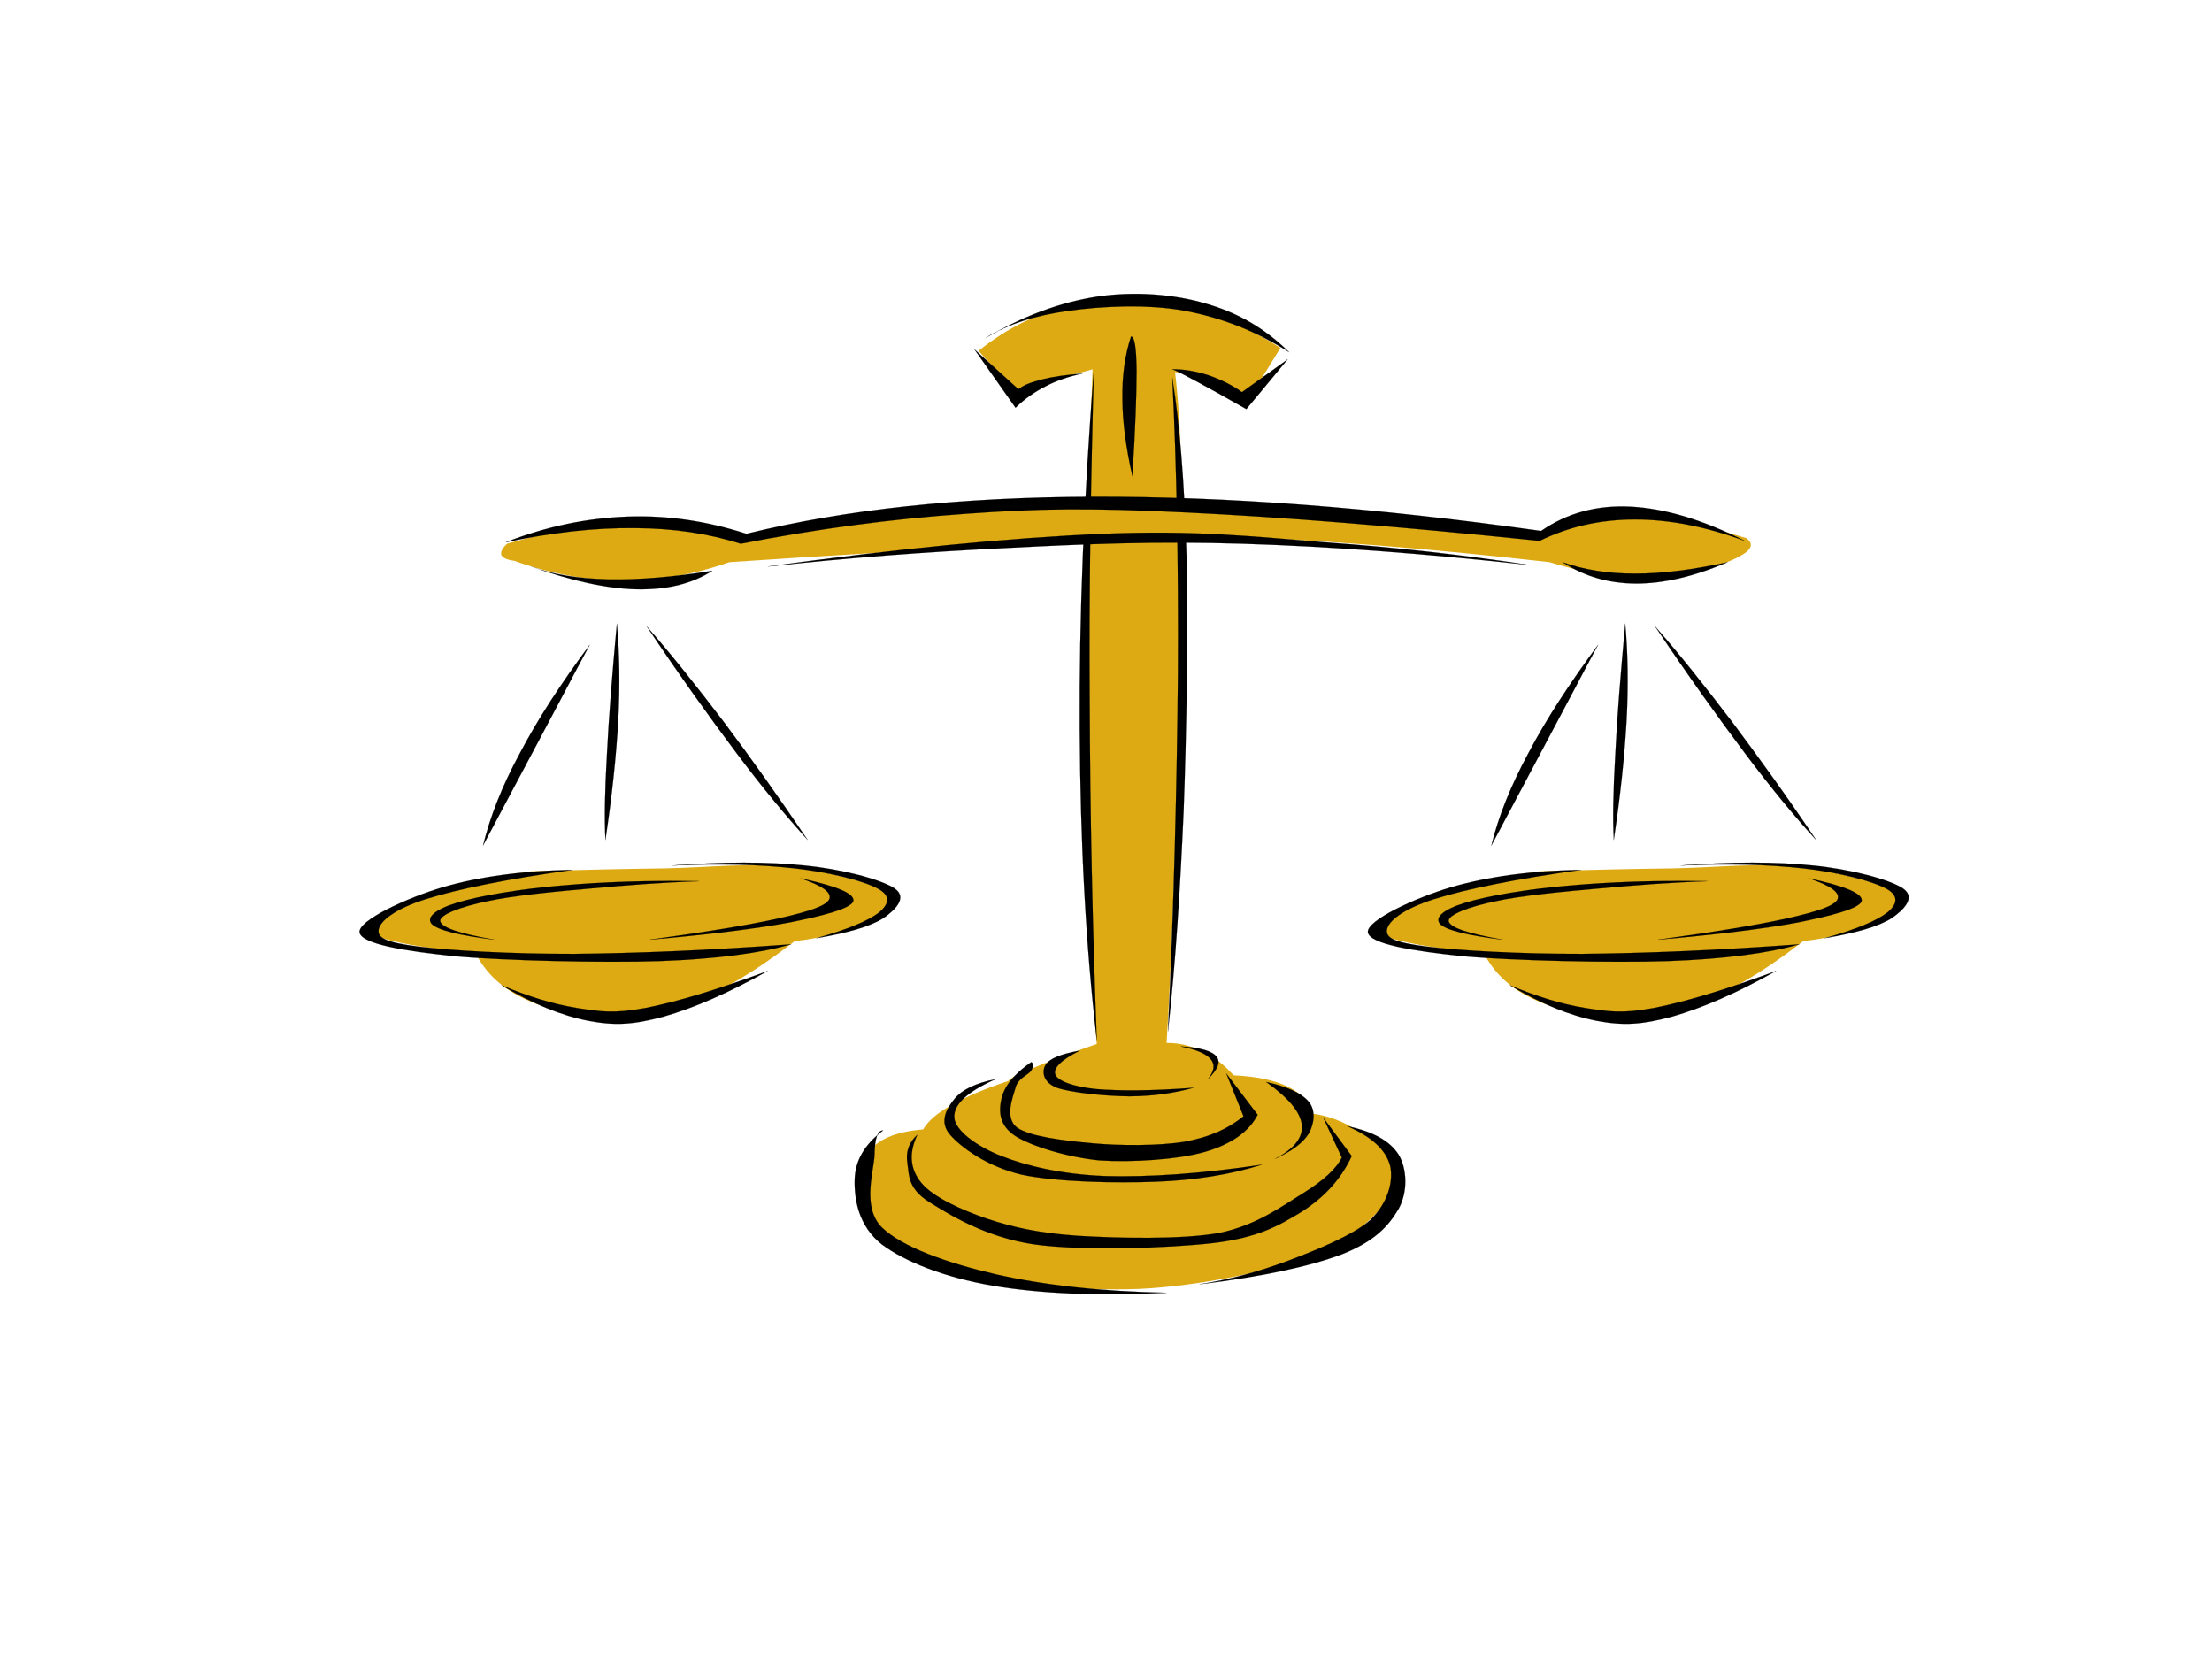 <?xml version="1.0"?><svg width="640" height="480" xmlns="http://www.w3.org/2000/svg">
 <g>
  <title>Layer 1</title>
  <g id="g5">
   <path fill="#ddaa13" fill-rule="evenodd" id="path7" d="m283.135,101.49c8.388,-6.696 17.352,-11.088 27.18,-13.176c9.756,-2.088 21.169,-1.764 31.32,0.396c10.08,2.088 19.513,5.94 28.836,11.952l0,0l-8.64,14.004l0,0c-4.14,-2.196 -7.848,-3.744 -11.52,-4.932c-3.744,-1.188 -7.057,-1.872 -10.332,-2.052l0,0c1.332,10.728 1.979,26.424 2.088,47.772c0.036,21.42 -0.973,54.828 -1.656,79.524c-0.828,24.552 -1.656,46.44 -2.88,66.78l0,0c3.636,-0.036 7.02,0.792 10.296,2.34c3.204,1.62 6.228,3.78 9.072,7.02l0,0c6.659,0.324 11.699,1.368 15.659,3.276c3.816,1.908 6.337,4.392 7.416,7.848l0,0c3.925,0.54 7.813,1.908 11.521,4.104c3.708,2.196 9.18,5.22 10.728,9.072c1.404,3.815 2.053,8.676 -2.088,13.607c-4.248,4.788 -11.34,11.16 -23.076,15.229c-11.987,3.96 -31.067,7.92 -47.376,8.676c-16.38,0.611 -36,-0.9 -49.428,-4.536c-13.464,-3.78 -25.164,-11.448 -30.096,-17.316c-4.86,-5.903 -2.124,-13.248 0.828,-17.315c2.808,-4.141 8.172,-6.336 16.092,-6.984l0,0c1.404,-2.376 3.996,-4.716 8.208,-7.02c4.14,-2.376 9.504,-4.716 16.488,-7.021l0,0c0.468,-0.72 2.664,-1.943 7.02,-3.672c4.284,-1.836 10.332,-4.176 18.54,-7.02l0,0c-2.124,-23.725 -3.312,-47.341 -3.708,-72.108c-0.432,-24.876 0.756,-54.685 1.224,-75.42c0.468,-20.664 0.756,-36.324 1.26,-47.664l0,0c-5.292,1.404 -9.648,2.772 -13.212,4.104c-3.636,1.332 -6.336,2.52 -8.244,3.708l0,0c-3.817,-4.392 -7.668,-8.784 -11.52,-13.176l0,0z"/>
   <path fill="#ddaa13" fill-rule="evenodd" id="path9" d="m153.75,252.078c-13.5,2.053 -23.76,4.393 -31.32,7.021c-7.632,2.592 -11.844,6.444 -13.608,8.64c-1.836,2.052 -1.476,2.736 3.312,4.141c4.824,1.332 13.248,2.699 25.56,4.104l0,0c3.672,7.021 9.756,11.772 18.54,14.832c8.748,2.952 21.348,5.904 33.768,2.88c12.42,-3.204 25.416,-10.151 39.96,-21.42l0,0c7.416,-0.828 13.32,-2.34 18.144,-4.536c4.716,-2.195 13.428,-5.903 10.296,-8.64c-3.313,-2.916 -18.252,-6.912 -29.268,-8.244c-11.088,-1.332 -24.084,0.144 -36.648,0.396c-12.707,0.143 -25.343,0.467 -38.736,0.826l0,0z"/>
   <path fill-rule="evenodd" stroke="black" stroke-width="0.036" stroke-miterlimit="10" id="path11" d="m165.703,251.683c-14.904,0.252 -27.144,2.016 -37.548,5.004c-10.368,3.06 -24.696,9.648 -24.12,13.104c0.576,3.349 12.96,5.364 27.576,6.877c14.58,1.296 42.876,1.943 59.328,1.403c16.308,-0.611 28.728,-2.231 37.944,-4.859l0,0c-24.12,1.764 -44.676,2.592 -62.784,2.771c-18.108,0.036 -35.316,-0.936 -44.82,-2.088c-9.54,-1.188 -12.06,-2.521 -11.736,-4.824c0.252,-2.412 4.428,-6.048 13.788,-8.964c9.467,-2.953 23.364,-5.76 42.372,-8.424l0,0z"/>
   <path fill-rule="evenodd" stroke="black" stroke-width="0.036" stroke-miterlimit="10" id="path13" d="m194.539,250.423c14.868,-1.116 27.504,-1.116 38.304,0c10.764,1.044 22.068,4.031 25.992,6.624c3.78,2.592 0.36,6.12 -3.312,8.64c-3.816,2.376 -10.224,4.248 -19.368,5.76l0,0c9.216,-2.556 15.084,-5.076 18.144,-7.416c2.916,-2.412 3.564,-4.932 -0.432,-6.983c-4.14,-2.232 -14.004,-4.681 -23.904,-5.796c-10.008,-1.117 -21.636,-1.441 -35.424,-0.829l0,0z"/>
   <path fill-rule="evenodd" stroke="black" stroke-width="0.036" stroke-miterlimit="10" id="path15" d="m231.619,254.131c10.728,2.304 15.768,4.464 15.264,6.624c-0.756,2.124 -8.604,4.176 -18.54,6.155c-9.936,1.836 -23.22,3.492 -40.392,4.969l0,0c16.416,-2.232 28.728,-4.248 37.476,-6.192c8.64,-1.98 13.32,-3.492 14.436,-5.364c1.008,-1.98 -1.693,-3.997 -8.244,-6.192l0,0z"/>
   <path fill-rule="evenodd" stroke="black" stroke-width="0.036" stroke-miterlimit="10" id="path17" d="m202.351,254.959c-15.084,-0.253 -28.224,0.216 -39.96,1.26c-11.808,0.972 -23.724,2.987 -30.06,4.932c-6.444,1.944 -9.108,4.284 -7.416,6.192c1.8,1.764 7.74,3.275 18.108,4.536l0,0c-10.224,-1.801 -15.264,-3.492 -15.66,-5.364c-0.288,-1.872 6.192,-4.248 13.608,-5.76c7.38,-1.62 19.728,-2.809 30.096,-3.708c10.368,-0.937 20.519,-1.729 31.284,-2.088l0,0z"/>
   <path fill-rule="evenodd" stroke="black" stroke-width="0.036" stroke-miterlimit="10" id="path19" d="m145.11,285.055c8.964,5.364 17.208,8.748 25.128,10.296c7.776,1.476 13.104,1.116 21.816,-1.224c8.784,-2.521 18.54,-6.732 30.096,-13.213l0,0c-14.544,5.4 -26.172,8.929 -35.424,10.729c-9.252,1.692 -12.888,1.044 -19.8,0c-7.019,-1.153 -14.147,-3.348 -21.816,-6.588l0,0z"/>
   <path fill-rule="evenodd" stroke="black" stroke-width="0.036" stroke-miterlimit="10" id="path21" d="m170.635,186.558c-8.424,11.34 -15.012,21.456 -20.196,31.32c-5.256,9.648 -8.676,18.576 -10.692,26.784l0,0c8.64,-16.272 15.372,-28.908 20.592,-38.736c5.148,-9.828 8.532,-16.056 10.296,-19.368l0,0z"/>
   <path fill-rule="evenodd" stroke="black" stroke-width="0.036" stroke-miterlimit="10" id="path23" d="m187.123,181.23c9.54,14.256 18.144,26.244 25.956,36.648c7.812,10.404 14.58,18.505 20.592,25.129l0,0c-8.568,-12.672 -16.488,-23.797 -24.3,-34.201c-7.884,-10.332 -15.121,-19.476 -22.248,-27.576l0,0z"/>
   <path fill-rule="evenodd" stroke="black" stroke-width="0.036" stroke-miterlimit="10" id="path25" d="m178.482,180.402c-1.368,14.976 -2.376,27.288 -2.88,37.908c-0.612,10.476 -0.756,18.613 -0.432,24.697l0,0c1.908,-12.744 3.096,-24.049 3.708,-34.597c0.54,-10.476 0.361,-19.764 -0.396,-28.008l0,0z"/>
   <path fill-rule="evenodd" stroke="black" stroke-width="0.036" stroke-miterlimit="10" id="path27" d="m298.363,307.303c-5.112,3.527 -7.848,7.092 -8.64,10.691c-0.756,3.601 -0.684,7.633 4.104,10.729c4.752,2.952 15.084,6.12 24.336,7.02c9.288,0.612 22.644,-0.216 30.493,-2.483c7.596,-2.232 12.672,-5.761 15.228,-10.729l0,0l-9.071,-11.916l4.968,12.349l0,0c-4.393,3.6 -9.937,6.12 -17.316,7.416c-7.416,1.151 -18.288,1.151 -26.353,0.396c-8.208,-0.72 -18.036,-1.908 -21.852,-4.536c-3.672,-2.771 -1.224,-8.784 -0.432,-11.52c0.612,-2.736 3.744,-3.78 4.536,-4.933c0.719,-1.297 0.719,-2.125 -0.001,-2.484l0,0z"/>
   <path fill-rule="evenodd" stroke="black" stroke-width="0.036" stroke-miterlimit="10" id="path29" d="m288.066,312.234c-5.832,1.152 -9.72,3.024 -11.952,5.76c-2.196,2.736 -4.5,6.553 -1.224,10.332c3.276,3.708 10.512,9.072 20.592,11.521c10.116,2.16 27.288,2.52 39.169,2.052c11.7,-0.468 21.672,-2.16 30.491,-4.932l0,0c-17.819,2.664 -32.651,3.636 -45.324,3.312c-12.708,-0.504 -22.788,-2.952 -30.096,-5.796c-7.38,-2.916 -13.356,-7.452 -13.608,-11.124c-0.251,-3.745 3.636,-7.453 11.952,-11.125l0,0z"/>
   <path fill-rule="evenodd" stroke="black" stroke-width="0.036" stroke-miterlimit="10" id="path31" d="m312.403,303.99c-5.58,0.973 -8.784,2.305 -9.9,4.141c-1.08,1.8 -0.864,4.968 3.276,6.588c4.14,1.439 14.256,2.448 21.024,2.483c6.66,-0.035 12.708,-0.863 18.54,-2.483l0,0c-12.06,0.936 -21.348,0.936 -28.008,0.396c-6.768,-0.647 -11.124,-2.34 -11.952,-4.104c-0.757,-1.872 1.404,-4.212 7.02,-7.021l0,0z"/>
   <path fill-rule="evenodd" stroke="black" stroke-width="0.036" stroke-miterlimit="10" id="path33" d="m265.422,328.326c-2.556,2.305 -3.384,5.004 -2.88,8.244c0.504,3.132 -0.036,7.164 6.156,11.124c6.264,3.924 16.524,10.26 30.492,12.348c13.824,1.944 38.809,1.116 51.913,-0.396c12.924,-1.584 18.756,-4.932 25.56,-9.072c6.696,-4.319 11.376,-9.504 14.436,-16.092l0,0l-8.243,-11.124l5.363,11.556l0,0c-1.584,3.24 -5.256,6.624 -11.16,10.297c-6.012,3.672 -13.464,9.323 -24.3,11.52c-11.016,1.98 -29.52,1.512 -40.788,0.828c-11.304,-0.756 -18.792,-2.448 -26.352,-4.932c-7.632,-2.593 -15.624,-6.301 -18.972,-10.297c-3.384,-4.031 -3.744,-8.748 -1.225,-14.004l0,0z"/>
   <path fill-rule="evenodd" stroke="black" stroke-width="0.036" stroke-miterlimit="10" id="path35" d="m255.522,327.066c-5.472,4.14 -8.172,8.856 -8.244,14.437c-0.108,5.579 1.116,13.248 7.848,18.539c6.732,5.04 18.216,9.576 32.112,11.952c13.824,2.341 30.312,3.024 50.292,2.053l0,0c-19.441,-0.396 -35.604,-2.232 -49.465,-5.364c-13.932,-3.24 -27,-7.813 -32.94,-13.572c-5.832,-5.939 -2.268,-16.236 -2.088,-21.023c0.038,-4.682 0.866,-7.022 2.485,-7.022l0,0z"/>
   <path fill-rule="evenodd" stroke="black" stroke-width="0.036" stroke-miterlimit="10" id="path37" d="m346.999,371.599c8.64,-1.368 16.74,-3.528 25.128,-6.624c8.28,-3.096 19.152,-7.452 24.3,-11.952c5.004,-4.752 6.805,-11.124 5.796,-15.66c-1.188,-4.607 -5.184,-8.352 -12.384,-11.52l0,0c7.416,1.548 12.313,4.248 14.832,8.244c2.412,3.995 2.736,10.691 0,15.659c-2.844,4.86 -6.84,9.396 -16.452,13.177c-9.756,3.636 -23.22,6.479 -41.22,8.676l0,0z"/>
   <path fill-rule="evenodd" stroke="black" stroke-width="0.036" stroke-miterlimit="10" id="path39" d="m366.367,313.063c6.191,1.368 10.26,3.24 12.348,5.76c2.017,2.521 1.548,6.192 0,9.072c-1.691,2.772 -4.932,5.147 -9.863,7.416l0,0c5.615,-2.916 8.172,-6.156 7.812,-9.864c-0.469,-3.78 -3.852,-7.776 -10.297,-12.384l0,0z"/>
   <path fill-rule="evenodd" stroke="black" stroke-width="0.036" stroke-miterlimit="10" id="path41" d="m341.635,302.767c5.58,0.288 8.964,1.296 10.296,2.88c1.332,1.62 0.469,3.672 -2.447,6.588l0,0c1.836,-2.304 2.159,-4.176 0.828,-5.76c-1.333,-1.621 -4.177,-2.808 -8.677,-3.708l0,0z"/>
   <path fill-rule="evenodd" stroke="black" stroke-width="0.036" stroke-miterlimit="10" id="path43" d="m337.927,298.446c2.196,-19.836 3.528,-40.752 4.536,-63.863c0.864,-23.329 1.332,-52.597 0.828,-73.765c-0.576,-21.096 -1.944,-37.944 -4.104,-51.516l0,0c1.26,25.812 1.8,53.928 1.619,85.716c-0.286,31.824 -1.115,65.701 -2.879,103.428l0,0z"/>
   <path fill-rule="evenodd" stroke="black" stroke-width="0.036" stroke-miterlimit="10" id="path45" d="m317.334,300.931c-1.26,-33.3 -1.944,-65.521 -2.052,-98.064c-0.216,-32.616 0.324,-64.152 1.224,-96.012l0,0c-2.916,37.404 -4.284,71.496 -4.104,104.22c0.181,32.579 1.693,62.028 4.932,89.856l0,0z"/>
   <path fill-rule="evenodd" stroke="black" stroke-width="0.036" stroke-miterlimit="10" id="path47" d="m285.187,97.782c10.908,-6.372 21.348,-10.26 32.148,-11.952c10.729,-1.62 22.321,-0.756 31.716,2.052c9.36,2.7 17.101,7.272 23.904,14.004l0,0c-9.432,-6.048 -19.404,-9.936 -30.06,-11.952c-10.872,-2.016 -24.085,-1.368 -33.805,0c-9.648,1.368 -17.568,3.852 -23.903,7.848l0,0z"/>
   <path fill-rule="evenodd" stroke="black" stroke-width="0.036" stroke-miterlimit="10" id="path49" d="m281.911,101.058l11.916,16.92l0,0c2.556,-2.52 5.4,-4.536 8.676,-6.192c3.204,-1.692 6.768,-2.88 10.692,-3.708l0,0c-4.68,0.36 -8.388,0.864 -11.52,1.656c-3.132,0.792 -5.472,1.62 -7.02,2.88l0,0c-4.248,-3.852 -8.496,-7.704 -12.744,-11.556l0,0z"/>
   <path fill-rule="evenodd" stroke="black" stroke-width="0.036" stroke-miterlimit="10" id="path51" d="m339.188,106.854c3.527,-0.072 6.911,0.612 10.296,1.656c3.384,1.152 6.624,2.664 9.863,4.932l0,0l13.212,-9.468l-11.951,14.4l0,0c-6.372,-3.636 -11.269,-6.336 -14.832,-8.244c-3.672,-1.98 -5.725,-3.024 -6.588,-3.276l0,0z"/>
   <path fill-rule="evenodd" stroke="black" stroke-width="0.036" stroke-miterlimit="10" id="path53" d="m327.234,97.386c-1.764,5.364 -2.592,11.304 -2.484,18.108c0.036,6.804 1.044,14.04 2.88,22.248l0,0c0.865,-13.752 1.225,-23.688 1.225,-30.492c-0.072,-6.768 -0.612,-10.008 -1.621,-9.864l0,0z"/>
   <path fill="#ddaa13" fill-rule="evenodd" id="path55" d="m146.73,157.326c11.916,-3.528 23.4,-5.508 35.028,-5.796c11.664,-0.396 22.788,0.9 34.2,3.744l0,0c27.756,-5.148 53.352,-8.136 78.3,-9.504c24.768,-1.368 44.137,0.108 69.624,1.656c25.561,1.548 52.524,3.888 82.404,7.416l0,0c4.824,-4.284 11.916,-6.3 21.852,-6.192c9.9,0.108 22.068,2.448 37.08,7.02l0,0c1.801,1.296 1.801,2.664 0,4.104c-1.943,1.44 -5.651,3.276 -11.124,4.536c-5.58,1.188 -14.075,2.916 -21.743,2.7c-7.74,-0.324 -15.589,-1.728 -23.977,-4.356l0,0c-37.008,-4.212 -68.364,-6.624 -95.616,-7.38c-27.216,-0.72 -42.624,1.584 -66.348,2.88c-23.796,1.26 -48.6,2.664 -75.384,4.5l0,0c-10.368,3.6 -20.484,5.436 -30.924,5.364c-10.44,-0.108 -20.772,-1.98 -31.284,-5.76l0,0c-2.124,-0.252 -3.42,-0.9 -3.744,-1.656c-0.324,-0.792 0.18,-1.98 1.656,-3.276l0,0z"/>
   <path fill-rule="evenodd" stroke="black" stroke-width="0.036" stroke-miterlimit="10" id="path57" d="m146.334,156.894c11.808,-4.608 23.292,-6.948 35.028,-7.416c11.664,-0.432 23.004,1.224 34.596,4.968l0,0c28.764,-7.056 61.452,-10.584 100.152,-10.728c38.665,-0.108 81.145,3.06 129.78,9.9l0,0c7.488,-5.184 16.093,-7.524 25.956,-7.02c9.9,0.54 20.664,3.708 32.977,9.9l0,0c-11.376,-4.176 -21.78,-6.192 -31.752,-6.192c-9.973,0 -19.08,2.016 -27.612,6.192l0,0c-41.004,-4.212 -74.592,-6.912 -102.563,-8.244c-27.865,-1.332 -41.941,-1.152 -63.469,0.396c-21.636,1.512 -43.02,4.356 -65.124,8.676l0,0c-9.36,-2.988 -19.476,-4.5 -30.888,-4.536c-11.448,-0.108 -23.617,1.26 -37.081,4.104l0,0z"/>
   <path fill-rule="evenodd" stroke="black" stroke-width="0.036" stroke-miterlimit="10" id="path59" d="m153.75,163.914c11.7,4.176 21.672,6.372 30.492,6.588c8.712,0.144 15.948,-1.548 21.852,-5.364l0,0c-11.412,1.836 -21.312,2.664 -30.096,2.484c-8.855,-0.216 -16.091,-1.404 -22.248,-3.708l0,0z"/>
   <path fill-rule="evenodd" stroke="black" stroke-width="0.036" stroke-miterlimit="10" id="path61" d="m452.083,162.654c6.3,4.14 13.392,6.156 21.42,6.192c7.992,-0.036 16.632,-2.052 26.353,-6.192l0,0c-9.973,2.16 -18.757,3.312 -26.784,3.312c-8.101,0 -14.869,-1.152 -20.989,-3.312l0,0z"/>
   <path fill-rule="evenodd" stroke="black" stroke-width="0.036" stroke-miterlimit="10" id="path63" d="m222.15,163.914c37.98,-5.22 69.66,-8.28 96.84,-9.468c27,-1.08 43.417,0.756 64.26,2.448c20.772,1.476 40.176,3.672 59.328,6.588l0,0c-30.312,-3.312 -57.312,-5.364 -82.8,-6.156c-25.452,-0.792 -45.289,0.036 -68.401,1.224c-23.218,1.116 -45.791,2.808 -69.227,5.364l0,0z"/>
   <path fill="#ddaa13" fill-rule="evenodd" id="path65" d="m445.495,252.078c-13.5,2.053 -23.76,4.393 -31.32,7.021c-7.632,2.592 -11.844,6.444 -13.607,8.64c-1.836,2.052 -1.477,2.736 3.312,4.141c4.824,1.332 13.248,2.699 25.561,4.104l0,0c3.672,7.021 9.756,11.772 18.54,14.832c8.819,2.952 21.239,5.904 33.768,2.88c12.384,-3.204 25.524,-10.151 39.996,-21.42l0,0c7.38,-0.828 13.284,-2.34 18.108,-4.536c4.716,-2.195 13.428,-5.903 10.296,-8.64c-3.349,-2.916 -18.145,-6.912 -29.232,-8.244c-11.124,-1.332 -24.048,0.144 -36.684,0.396c-12.71,0.143 -25.346,0.467 -38.738,0.826l0,0z"/>
   <path fill-rule="evenodd" stroke="black" stroke-width="0.036" stroke-miterlimit="10" id="path67" d="m457.447,251.683c-14.904,0.252 -27.145,2.016 -37.548,5.004c-10.368,3.06 -24.696,9.648 -24.12,13.104c0.576,3.349 12.96,5.364 27.576,6.877c14.58,1.296 42.876,1.943 59.328,1.403c16.308,-0.611 28.728,-2.231 37.943,-4.859l0,0c-24.12,1.764 -44.676,2.592 -62.784,2.771c-18.107,0.036 -35.315,-0.936 -44.819,-2.088c-9.54,-1.188 -12.061,-2.521 -11.736,-4.824c0.252,-2.412 4.428,-6.048 13.788,-8.964c9.468,-2.953 23.364,-5.76 42.372,-8.424l0,0z"/>
   <path fill-rule="evenodd" stroke="black" stroke-width="0.036" stroke-miterlimit="10" id="path69" d="m486.283,250.423c14.904,-1.116 27.54,-1.116 38.34,0c10.729,1.044 22.104,4.031 25.956,6.624c3.78,2.592 0.36,6.12 -3.312,8.64c-3.816,2.376 -10.225,4.248 -19.368,5.76l0,0c9.216,-2.556 15.084,-5.076 18.144,-7.416c2.952,-2.412 3.456,-4.932 -0.432,-6.983c-4.212,-2.232 -13.933,-4.681 -23.868,-5.796c-10.008,-1.117 -21.6,-1.441 -35.46,-0.829l0,0z"/>
   <path fill-rule="evenodd" stroke="black" stroke-width="0.036" stroke-miterlimit="10" id="path71" d="m523.363,254.131c10.728,2.304 15.768,4.464 15.264,6.624c-0.756,2.124 -8.604,4.176 -18.54,6.155c-9.936,1.836 -23.22,3.492 -40.392,4.969l0,0c16.416,-2.232 28.728,-4.248 37.512,-6.192c8.676,-1.98 13.248,-3.492 14.4,-5.364c0.972,-1.98 -1.728,-3.997 -8.244,-6.192l0,0z"/>
   <path fill-rule="evenodd" stroke="black" stroke-width="0.036" stroke-miterlimit="10" id="path73" d="m494.131,254.959c-15.12,-0.253 -28.26,0.216 -39.996,1.26c-11.916,0.972 -23.688,2.987 -30.06,4.932c-6.444,1.944 -9.108,4.284 -7.416,6.192c1.8,1.764 7.74,3.275 18.108,4.536l0,0c-10.152,-1.801 -15.229,-3.492 -15.625,-5.364c-0.252,-1.872 6.12,-4.248 13.572,-5.76c7.272,-1.62 19.765,-2.809 30.097,-3.708c10.296,-0.937 20.592,-1.729 31.32,-2.088l0,0z"/>
   <path fill-rule="evenodd" stroke="black" stroke-width="0.036" stroke-miterlimit="10" id="path75" d="m436.855,285.055c8.964,5.364 17.208,8.748 25.128,10.296c7.812,1.476 13.104,1.116 21.852,-1.224c8.748,-2.521 18.576,-6.732 30.061,-13.213l0,0c-14.545,5.4 -26.173,8.929 -35.425,10.729c-9.252,1.692 -12.888,1.044 -19.8,0c-7.02,-1.153 -14.148,-3.348 -21.816,-6.588l0,0z"/>
   <path fill-rule="evenodd" stroke="black" stroke-width="0.036" stroke-miterlimit="10" id="path77" d="m462.379,186.558c-8.352,11.34 -14.976,21.456 -20.16,31.32c-5.22,9.648 -8.748,18.576 -10.728,26.784l0,0c8.64,-16.272 15.372,-28.908 20.592,-38.736c5.148,-9.828 8.532,-16.056 10.296,-19.368l0,0z"/>
   <path fill-rule="evenodd" stroke="black" stroke-width="0.036" stroke-miterlimit="10" id="path79" d="m478.867,181.23c9.54,14.256 18.144,26.244 25.956,36.648c7.812,10.404 14.544,18.505 20.628,25.129l0,0c-8.496,-12.672 -16.561,-23.797 -24.336,-34.201c-7.884,-10.332 -15.12,-19.476 -22.248,-27.576l0,0z"/>
   <path fill-rule="evenodd" stroke="black" stroke-width="0.036" stroke-miterlimit="10" id="path81" d="m470.228,180.402c-1.368,14.976 -2.376,27.288 -2.881,37.908c-0.611,10.476 -0.756,18.613 -0.432,24.697l0,0c1.908,-12.744 3.096,-24.049 3.708,-34.597c0.54,-10.476 0.36,-19.764 -0.395,-28.008l0,0z"/>
  </g>
 </g>
</svg>